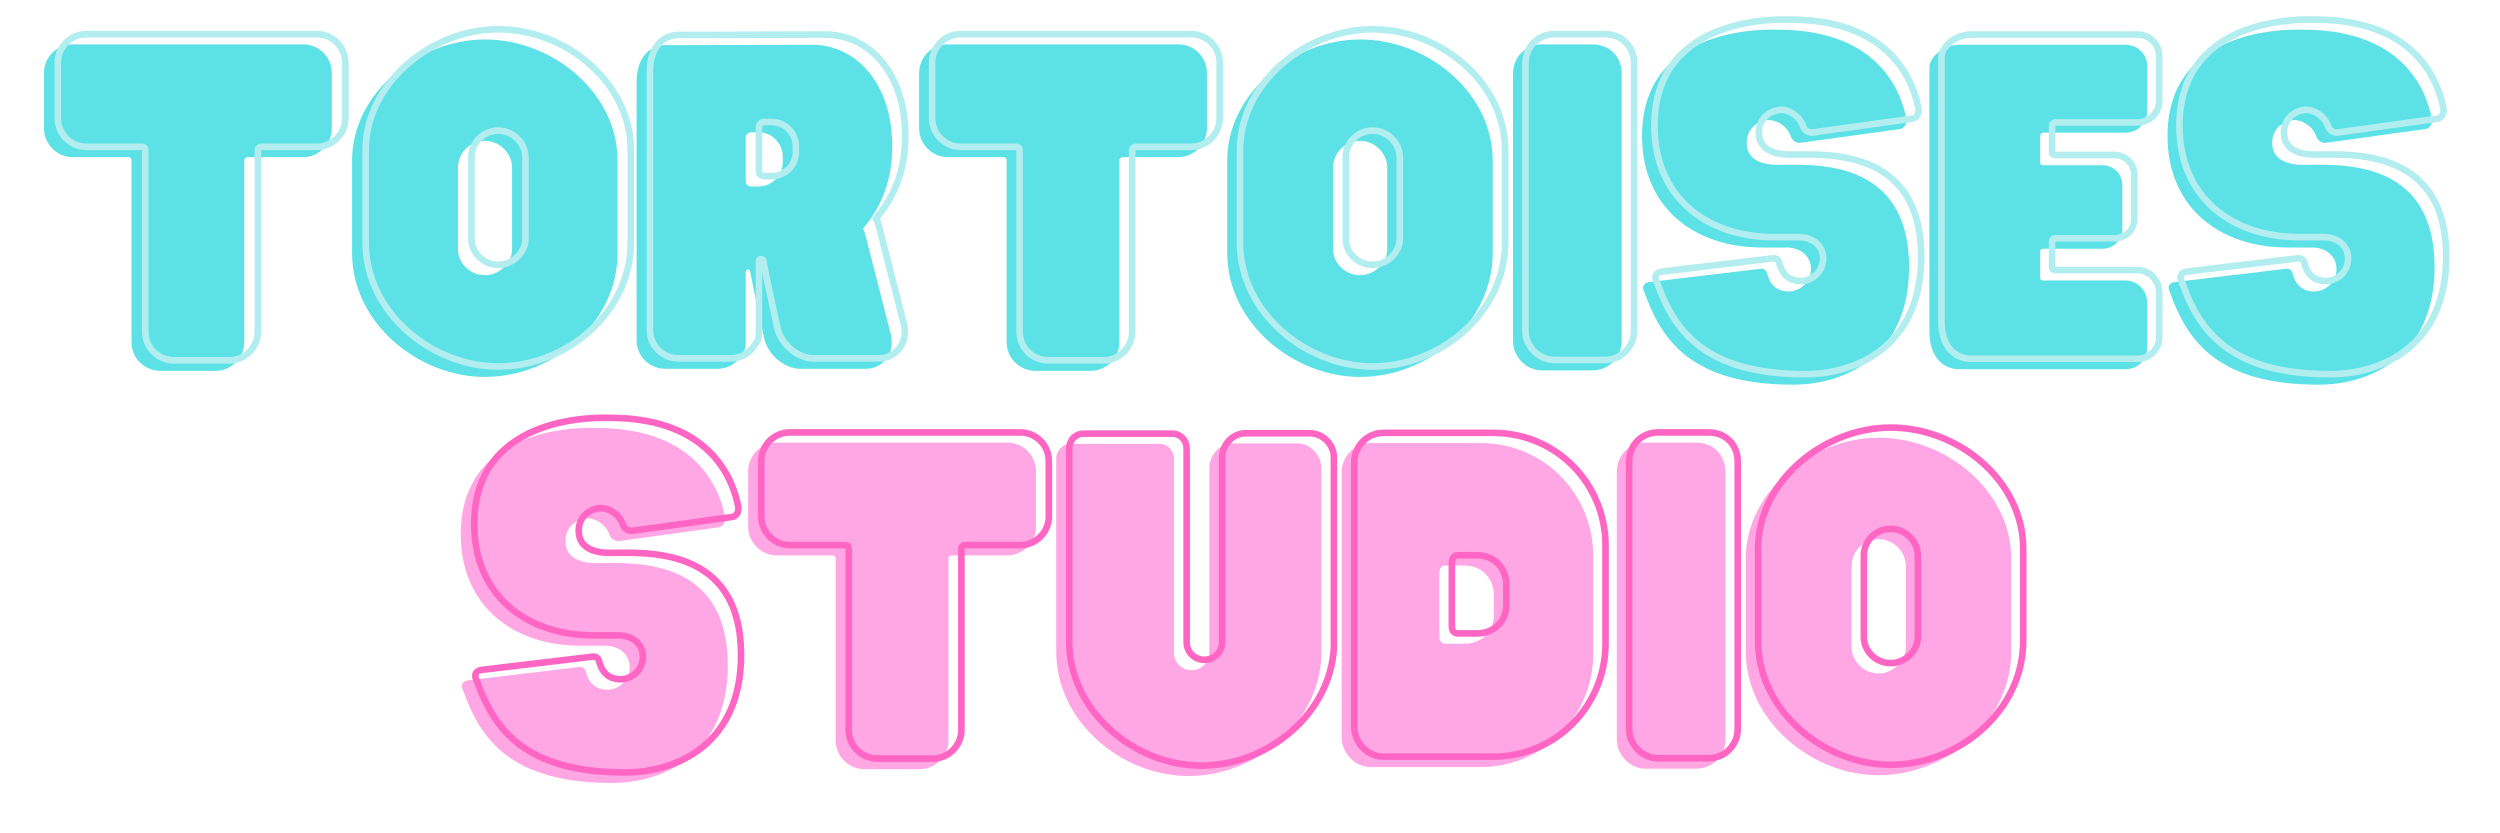 <svg xmlns="http://www.w3.org/2000/svg" xmlns:xlink="http://www.w3.org/1999/xlink" width="300" zoomAndPan="magnify" viewBox="0 0 224.88 75" height="100" preserveAspectRatio="xMidYMid meet" version="1.0"><defs><g/><clipPath id="id1"><path d="M 1 0.02 L 224 0.02 L 224 38 L 1 38 Z M 1 0.02 " clip-rule="nonzero"/></clipPath></defs><g fill="#ffa7e4" fill-opacity="1"><g transform="translate(40.786, 69.146)"><g><path d="M 12.824 -30.629 C 12.383 -30.629 0.621 -31.25 0.621 -21.066 C 0.621 -14.691 5.238 -11.027 11.43 -11.027 L 13.629 -11.027 C 14.84 -11.027 15.828 -10.297 15.828 -9.086 C 15.828 -7.914 14.84 -7.07 13.812 -7.07 C 13.227 -7.07 12.238 -7.254 11.871 -8.719 C 11.762 -9.012 11.613 -9.195 11.062 -9.086 L 1.246 -7.914 C 0.695 -7.805 0.586 -7.438 0.879 -6.887 C 2.383 -2.711 5.055 1.32 14.215 1.32 C 18.832 1.32 24.656 -1.211 24.656 -9.27 C 24.656 -19.199 15.902 -18.465 12.824 -18.465 C 11.871 -18.465 10.039 -18.684 10.039 -20.445 C 10.039 -21.871 11.246 -22.496 12.055 -22.496 C 12.641 -22.496 13.629 -22.055 13.996 -21.066 C 14.141 -20.625 14.473 -20.445 14.84 -20.445 L 23.812 -21.688 C 24.219 -21.727 24.512 -22.129 24.398 -22.68 C 23.996 -24.656 22.238 -30.629 12.824 -30.629 Z M 12.824 -30.629 "/></g></g></g><g fill="#ffa7e4" fill-opacity="1"><g transform="translate(66.064, 69.146)"><g><path d="M 24.547 -29.309 L 3.773 -29.309 C 2.383 -29.309 1.211 -28.176 1.211 -26.746 L 1.211 -21.727 C 1.211 -20.332 2.383 -19.16 3.773 -19.16 L 8.828 -19.16 C 8.977 -19.16 9.086 -19.016 9.086 -18.906 L 9.086 -2.492 C 9.086 -1.098 10.223 0.074 11.688 0.074 L 16.672 0.074 C 18.062 0.074 19.234 -1.098 19.234 -2.492 L 19.234 -18.906 C 19.234 -19.016 19.383 -19.16 19.527 -19.16 L 24.547 -19.16 C 25.938 -19.16 27.113 -20.332 27.113 -21.727 L 27.113 -26.746 C 27.113 -28.176 25.938 -29.309 24.547 -29.309 Z M 24.547 -29.309 "/></g></g></g><g fill="#ffa7e4" fill-opacity="1"><g transform="translate(94.382, 69.146)"><g><path d="M 22.312 -29.238 L 16.523 -29.238 C 15.352 -29.238 14.398 -28.211 14.398 -27.039 L 14.398 -10.406 C 14.398 -9.527 13.664 -8.828 12.785 -8.828 C 11.945 -8.828 11.211 -9.527 11.211 -10.406 L 11.211 -27.883 C 11.211 -28.613 10.625 -29.199 9.93 -29.199 L 1.906 -29.199 C 1.211 -29.199 0.621 -28.613 0.621 -27.883 L 0.621 -10.477 C 0.621 -4.324 6.375 0.695 12.531 0.695 C 18.574 0.695 24.219 -4.031 24.473 -10.004 L 24.473 -27.039 C 24.473 -28.211 23.484 -29.238 22.312 -29.238 Z M 22.312 -29.238 "/></g></g></g><g fill="#ffa7e4" fill-opacity="1"><g transform="translate(119.477, 69.146)"><g><path d="M 13.703 -29.273 L 3.848 -29.273 C 2.309 -29.273 1.211 -27.992 1.211 -26.637 L 1.211 -2.785 C 1.211 -1.465 2.309 -0.109 3.848 -0.109 L 13.703 -0.109 C 19.453 -0.109 23.852 -4.762 23.852 -10.297 L 23.852 -19.125 C 23.852 -24.656 19.453 -29.273 13.703 -29.273 Z M 14.91 -13.812 C 14.91 -12.273 13.777 -11.211 12.273 -11.211 L 10.516 -11.211 C 10.258 -11.211 10.004 -11.395 10.004 -11.832 L 10.004 -17.551 C 10.004 -18.027 10.258 -18.246 10.516 -18.246 L 12.273 -18.246 C 13.777 -18.246 14.91 -17.145 14.91 -15.57 Z M 14.91 -13.812 "/></g></g></g><g fill="#ffa7e4" fill-opacity="1"><g transform="translate(144.241, 69.146)"><g><path d="M 3.809 0.035 L 8.352 0.035 C 9.891 0.035 10.992 -1.211 10.992 -2.602 L 10.992 -26.672 C 10.992 -28.211 9.891 -29.309 8.352 -29.309 L 3.809 -29.309 C 2.383 -29.309 1.211 -28.211 1.211 -26.672 L 1.211 -2.602 C 1.211 -1.211 2.383 0.035 3.809 0.035 Z M 3.809 0.035 "/></g></g></g><g fill="#ffa7e4" fill-opacity="1"><g transform="translate(156.441, 69.146)"><g><path d="M 12.566 -29.75 C 6.559 -29.75 0.621 -24.914 0.621 -18.867 L 0.621 -10.516 C 0.621 -4.25 6.559 0.621 12.566 0.621 C 18.723 0.621 24.512 -4.25 24.512 -10.516 L 24.512 -18.867 C 24.512 -24.914 18.723 -29.75 12.566 -29.75 Z M 15.02 -10.883 C 15.02 -9.637 13.887 -8.535 12.566 -8.535 C 11.211 -8.535 10.148 -9.637 10.148 -10.883 L 10.148 -18.207 C 10.148 -19.527 11.211 -20.625 12.566 -20.625 C 13.887 -20.625 15.02 -19.527 15.02 -18.207 Z M 15.02 -10.883 "/></g></g></g><path stroke-linecap="butt" transform="matrix(0.191, 0, 0, 0.191, -11.597, 38.981)" fill="none" stroke-linejoin="miter" d="M 347.68 -7.195 C 345.351 -7.195 283.869 -10.465 283.869 42.824 C 283.869 76.17 308.02 95.315 340.386 95.315 L 351.889 95.315 C 358.223 95.315 363.352 99.156 363.352 105.47 C 363.352 111.6 358.223 115.993 352.829 115.993 C 349.785 115.993 344.595 115.053 342.674 107.391 C 342.122 105.838 341.325 104.898 338.465 105.47 L 287.097 111.6 C 284.237 112.192 283.685 114.113 285.177 116.974 C 293.043 138.816 307.019 159.882 354.934 159.882 C 379.085 159.882 409.591 146.683 409.591 104.53 C 409.591 52.59 363.781 56.432 347.68 56.432 C 342.674 56.432 333.091 55.267 333.091 46.052 C 333.091 38.615 339.405 35.325 343.655 35.325 C 346.699 35.325 351.889 37.613 353.81 42.824 C 354.566 45.112 356.303 46.052 358.223 46.052 L 405.136 39.534 C 407.241 39.35 408.794 37.246 408.222 34.385 C 406.117 24.005 396.902 -7.195 347.68 -7.195 Z M 541.197 -0.33 L 432.557 -0.33 C 425.263 -0.33 419.133 5.616 419.133 13.115 L 419.133 39.35 C 419.133 46.645 425.263 52.774 432.557 52.774 L 458.997 52.774 C 459.794 52.774 460.345 53.53 460.345 54.082 L 460.345 139.94 C 460.345 147.255 466.291 153.364 473.974 153.364 L 500.026 153.364 C 507.279 153.364 513.409 147.255 513.409 139.94 L 513.409 54.082 C 513.409 53.53 514.206 52.774 514.941 52.774 L 541.197 52.774 C 548.492 52.774 554.621 46.645 554.621 39.35 L 554.621 13.115 C 554.621 5.616 548.492 -0.33 541.197 -0.33 Z M 677.626 0.058 L 647.365 0.058 C 641.235 0.058 636.27 5.432 636.27 11.562 L 636.27 98.584 C 636.27 103.182 632.429 106.819 627.852 106.819 C 623.398 106.819 619.556 103.182 619.556 98.584 L 619.556 7.169 C 619.556 3.327 616.532 0.242 612.875 0.242 L 570.906 0.242 C 567.249 0.242 564.225 3.327 564.225 7.169 L 564.225 98.216 C 564.225 130.398 594.302 156.654 626.483 156.654 C 658.113 156.654 687.597 131.889 688.945 100.689 L 688.945 11.562 C 688.945 5.432 683.796 0.058 677.626 0.058 Z M 763.892 -0.126 L 712.32 -0.126 C 704.27 -0.126 698.528 6.597 698.528 13.666 L 698.528 138.448 C 698.528 145.334 704.27 152.445 712.32 152.445 L 763.892 152.445 C 793.969 152.445 816.935 128.109 816.935 99.156 L 816.935 52.979 C 816.935 24.005 793.969 -0.126 763.892 -0.126 Z M 770.206 80.767 C 770.206 88.817 764.26 94.375 756.394 94.375 L 747.219 94.375 C 745.871 94.375 744.522 93.394 744.522 91.106 L 744.522 61.213 C 744.522 58.72 745.871 57.556 747.219 57.556 L 756.394 57.556 C 764.26 57.556 770.206 63.318 770.206 71.552 Z M 841.679 153.18 L 865.442 153.18 C 873.493 153.18 879.234 146.683 879.234 139.388 L 879.234 13.482 C 879.234 5.432 873.493 -0.33 865.442 -0.33 L 841.679 -0.33 C 834.18 -0.33 828.051 5.432 828.051 13.482 L 828.051 139.388 C 828.051 146.683 834.18 153.18 841.679 153.18 Z M 951.3 -2.618 C 919.854 -2.618 888.838 22.698 888.838 54.327 L 888.838 97.971 C 888.838 130.786 919.854 156.266 951.3 156.266 C 983.482 156.266 1013.742 130.786 1013.742 97.971 L 1013.742 54.327 C 1013.742 22.698 983.482 -2.618 951.3 -2.618 Z M 964.111 96.051 C 964.111 102.609 958.166 108.371 951.3 108.371 C 944.169 108.371 938.652 102.609 938.652 96.051 L 938.652 57.739 C 938.652 50.854 944.169 45.112 951.3 45.112 C 958.166 45.112 964.111 50.854 964.111 57.739 Z M 964.111 96.051 " stroke="#ff66c4" stroke-width="3.114" stroke-opacity="1" stroke-miterlimit="4"/><g fill="#5ce1e6" fill-opacity="1"><g transform="translate(2.688, 33.302)"><g><path d="M 24.547 -29.309 L 3.773 -29.309 C 2.383 -29.309 1.211 -28.176 1.211 -26.746 L 1.211 -21.727 C 1.211 -20.332 2.383 -19.16 3.773 -19.16 L 8.828 -19.16 C 8.977 -19.16 9.086 -19.016 9.086 -18.906 L 9.086 -2.492 C 9.086 -1.098 10.223 0.074 11.688 0.074 L 16.672 0.074 C 18.062 0.074 19.234 -1.098 19.234 -2.492 L 19.234 -18.906 C 19.234 -19.016 19.383 -19.16 19.527 -19.16 L 24.547 -19.16 C 25.938 -19.16 27.113 -20.332 27.113 -21.727 L 27.113 -26.746 C 27.113 -28.176 25.938 -29.309 24.547 -29.309 Z M 24.547 -29.309 "/></g></g></g><g fill="#5ce1e6" fill-opacity="1"><g transform="translate(31.006, 33.302)"><g><path d="M 12.566 -29.75 C 6.559 -29.75 0.621 -24.914 0.621 -18.867 L 0.621 -10.516 C 0.621 -4.25 6.559 0.621 12.566 0.621 C 18.723 0.621 24.512 -4.25 24.512 -10.516 L 24.512 -18.867 C 24.512 -24.914 18.723 -29.75 12.566 -29.75 Z M 15.02 -10.883 C 15.02 -9.637 13.887 -8.535 12.566 -8.535 C 11.211 -8.535 10.148 -9.637 10.148 -10.883 L 10.148 -18.207 C 10.148 -19.527 11.211 -20.625 12.566 -20.625 C 13.887 -20.625 15.02 -19.527 15.02 -18.207 Z M 15.02 -10.883 "/></g></g></g><g fill="#5ce1e6" fill-opacity="1"><g transform="translate(56.137, 33.302)"><g><path d="M 23.996 -3.113 L 21.727 -12.016 C 21.652 -12.309 21.578 -12.531 21.469 -12.715 C 23.082 -14.617 24.105 -16.965 24.105 -20.152 C 24.105 -25.758 20.883 -29.273 16.891 -29.273 L 3.664 -29.238 C 2.234 -29.238 1.098 -28.062 1.098 -25.977 L 1.098 -2.637 C 1.098 -1.281 2.234 -0.109 3.664 -0.109 L 8.352 -0.109 C 9.086 -0.109 9.82 -0.402 10.297 -0.988 C 10.953 -1.723 10.918 -2.125 10.918 -2.711 L 10.918 -8.828 C 10.918 -8.902 10.953 -9.051 11.102 -9.051 C 11.246 -9.051 11.32 -8.941 11.32 -8.867 L 11.613 -7.363 L 12.566 -2.895 C 12.934 -1.246 14.547 -0.109 15.789 -0.109 L 21.727 -0.109 C 23.156 -0.109 24.363 -1.391 23.996 -3.113 Z M 14.25 -19.199 L 14.25 -18.684 C 14.25 -17.512 13.262 -16.523 12.09 -16.523 L 11.395 -16.523 C 11.102 -16.523 10.918 -16.742 10.918 -17 L 10.918 -20.918 C 10.918 -21.176 11.102 -21.395 11.395 -21.395 L 12.09 -21.395 C 13.262 -21.395 14.25 -20.406 14.25 -19.199 Z M 14.25 -19.199 "/></g></g></g><g fill="#5ce1e6" fill-opacity="1"><g transform="translate(81.452, 33.302)"><g><path d="M 24.547 -29.309 L 3.773 -29.309 C 2.383 -29.309 1.211 -28.176 1.211 -26.746 L 1.211 -21.727 C 1.211 -20.332 2.383 -19.16 3.773 -19.16 L 8.828 -19.16 C 8.977 -19.16 9.086 -19.016 9.086 -18.906 L 9.086 -2.492 C 9.086 -1.098 10.223 0.074 11.688 0.074 L 16.672 0.074 C 18.062 0.074 19.234 -1.098 19.234 -2.492 L 19.234 -18.906 C 19.234 -19.016 19.383 -19.16 19.527 -19.16 L 24.547 -19.16 C 25.938 -19.16 27.113 -20.332 27.113 -21.727 L 27.113 -26.746 C 27.113 -28.176 25.938 -29.309 24.547 -29.309 Z M 24.547 -29.309 "/></g></g></g><g fill="#5ce1e6" fill-opacity="1"><g transform="translate(109.77, 33.302)"><g><path d="M 12.566 -29.75 C 6.559 -29.75 0.621 -24.914 0.621 -18.867 L 0.621 -10.516 C 0.621 -4.25 6.559 0.621 12.566 0.621 C 18.723 0.621 24.512 -4.25 24.512 -10.516 L 24.512 -18.867 C 24.512 -24.914 18.723 -29.75 12.566 -29.75 Z M 15.02 -10.883 C 15.02 -9.637 13.887 -8.535 12.566 -8.535 C 11.211 -8.535 10.148 -9.637 10.148 -10.883 L 10.148 -18.207 C 10.148 -19.527 11.211 -20.625 12.566 -20.625 C 13.887 -20.625 15.02 -19.527 15.02 -18.207 Z M 15.02 -10.883 "/></g></g></g><g fill="#5ce1e6" fill-opacity="1"><g transform="translate(134.901, 33.302)"><g><path d="M 3.809 0.035 L 8.352 0.035 C 9.891 0.035 10.992 -1.211 10.992 -2.602 L 10.992 -26.672 C 10.992 -28.211 9.891 -29.309 8.352 -29.309 L 3.809 -29.309 C 2.383 -29.309 1.211 -28.211 1.211 -26.672 L 1.211 -2.602 C 1.211 -1.211 2.383 0.035 3.809 0.035 Z M 3.809 0.035 "/></g></g></g><g fill="#5ce1e6" fill-opacity="1"><g transform="translate(147.101, 33.302)"><g><path d="M 12.824 -30.629 C 12.383 -30.629 0.621 -31.25 0.621 -21.066 C 0.621 -14.691 5.238 -11.027 11.43 -11.027 L 13.629 -11.027 C 14.84 -11.027 15.828 -10.297 15.828 -9.086 C 15.828 -7.914 14.84 -7.07 13.812 -7.07 C 13.227 -7.07 12.238 -7.254 11.871 -8.719 C 11.762 -9.012 11.613 -9.195 11.062 -9.086 L 1.246 -7.914 C 0.695 -7.805 0.586 -7.438 0.879 -6.887 C 2.383 -2.711 5.055 1.32 14.215 1.32 C 18.832 1.32 24.656 -1.211 24.656 -9.27 C 24.656 -19.199 15.902 -18.465 12.824 -18.465 C 11.871 -18.465 10.039 -18.684 10.039 -20.445 C 10.039 -21.871 11.246 -22.496 12.055 -22.496 C 12.641 -22.496 13.629 -22.055 13.996 -21.066 C 14.141 -20.625 14.473 -20.445 14.84 -20.445 L 23.812 -21.688 C 24.219 -21.727 24.512 -22.129 24.398 -22.68 C 23.996 -24.656 22.238 -30.629 12.824 -30.629 Z M 12.824 -30.629 "/></g></g></g><g fill="#5ce1e6" fill-opacity="1"><g transform="translate(172.378, 33.302)"><g><path d="M 11.43 -21.359 L 18.867 -21.359 C 19.93 -21.359 20.809 -22.238 20.809 -23.266 L 20.809 -27.367 C 20.809 -28.43 19.93 -29.273 18.867 -29.273 L 3.883 -29.273 C 2.383 -29.273 1.211 -28.102 1.211 -27.258 L 1.211 -3.406 C 1.211 -1.246 2.383 -0.074 3.883 -0.074 L 18.867 -0.074 C 19.93 -0.074 20.809 -0.914 20.809 -1.977 L 20.809 -6.082 C 20.809 -7.145 19.93 -8.059 18.867 -8.059 L 11.43 -8.059 C 11.285 -8.059 11.176 -8.172 11.176 -8.316 L 11.176 -10.66 C 11.176 -10.809 11.285 -10.918 11.43 -10.918 L 16.816 -10.918 C 17.77 -10.918 18.574 -11.688 18.574 -12.676 L 18.574 -16.672 C 18.574 -17.621 17.77 -18.43 16.816 -18.43 L 11.43 -18.43 C 11.285 -18.43 11.176 -18.539 11.176 -18.648 L 11.176 -21.066 C 11.176 -21.176 11.285 -21.359 11.43 -21.359 Z M 11.43 -21.359 "/></g></g></g><g fill="#5ce1e6" fill-opacity="1"><g transform="translate(194.396, 33.302)"><g><path d="M 12.824 -30.629 C 12.383 -30.629 0.621 -31.25 0.621 -21.066 C 0.621 -14.691 5.238 -11.027 11.43 -11.027 L 13.629 -11.027 C 14.84 -11.027 15.828 -10.297 15.828 -9.086 C 15.828 -7.914 14.84 -7.07 13.812 -7.07 C 13.227 -7.07 12.238 -7.254 11.871 -8.719 C 11.762 -9.012 11.613 -9.195 11.062 -9.086 L 1.246 -7.914 C 0.695 -7.805 0.586 -7.438 0.879 -6.887 C 2.383 -2.711 5.055 1.32 14.215 1.32 C 18.832 1.32 24.656 -1.211 24.656 -9.27 C 24.656 -19.199 15.902 -18.465 12.824 -18.465 C 11.871 -18.465 10.039 -18.684 10.039 -20.445 C 10.039 -21.871 11.246 -22.496 12.055 -22.496 C 12.641 -22.496 13.629 -22.055 13.996 -21.066 C 14.141 -20.625 14.473 -20.445 14.84 -20.445 L 23.812 -21.688 C 24.219 -21.727 24.512 -22.129 24.398 -22.68 C 23.996 -24.656 22.238 -30.629 12.824 -30.629 Z M 12.824 -30.629 "/></g></g></g><g clip-path="url(#id1)"><path stroke-linecap="butt" transform="matrix(0.191, 0, 0, 0.191, -11.597, 3.136)" fill="none" stroke-linejoin="miter" d="M 209.699 -0.326 L 101.058 -0.326 C 93.764 -0.326 87.634 5.62 87.634 13.099 L 87.634 39.355 C 87.634 46.649 93.764 52.779 101.058 52.779 L 127.498 52.779 C 128.295 52.779 128.847 53.535 128.847 54.087 L 128.847 139.944 C 128.847 147.239 134.793 153.369 142.455 153.369 L 168.527 153.369 C 175.78 153.369 181.91 147.239 181.91 139.944 L 181.91 54.087 C 181.91 53.535 182.707 52.779 183.443 52.779 L 209.699 52.779 C 216.993 52.779 223.123 46.649 223.123 39.355 L 223.123 13.099 C 223.123 5.62 216.993 -0.326 209.699 -0.326 Z M 295.168 -2.614 C 263.743 -2.614 232.706 22.702 232.706 54.332 L 232.706 97.976 C 232.706 130.77 263.743 156.27 295.168 156.27 C 327.37 156.27 357.631 130.77 357.631 97.976 L 357.631 54.332 C 357.631 22.702 327.37 -2.614 295.168 -2.614 Z M 308 96.055 C 308 102.614 302.054 108.356 295.168 108.356 C 288.058 108.356 282.541 102.614 282.541 96.055 L 282.541 57.744 C 282.541 50.858 288.058 45.117 295.168 45.117 C 302.054 45.117 308 50.858 308 57.744 Z M 486.417 136.716 L 474.546 90.171 C 474.158 88.618 473.79 87.453 473.177 86.513 C 481.595 76.542 486.99 64.282 486.99 47.589 C 486.99 18.309 470.133 -0.142 449.23 -0.142 L 380.086 0.063 C 372.587 0.063 366.641 6.172 366.641 17.124 L 366.641 139.188 C 366.641 146.319 372.587 152.429 380.086 152.429 L 404.585 152.429 C 408.426 152.429 412.267 150.896 414.74 147.811 C 418.213 143.97 418.029 141.865 418.029 138.821 L 418.029 106.823 C 418.029 106.455 418.213 105.658 418.949 105.658 C 419.705 105.658 420.134 106.251 420.134 106.639 L 421.626 114.485 L 426.632 137.84 C 428.552 146.503 436.97 152.429 443.468 152.429 L 474.546 152.429 C 482.024 152.429 488.338 145.706 486.417 136.716 Z M 435.418 52.595 L 435.418 55.272 C 435.418 61.381 430.289 66.591 424.159 66.591 L 420.502 66.591 C 418.949 66.591 418.029 65.406 418.029 64.058 L 418.029 43.564 C 418.029 42.256 418.949 41.091 420.502 41.091 L 424.159 41.091 C 430.289 41.091 435.418 46.281 435.418 52.595 Z M 621.681 -0.326 L 513.041 -0.326 C 505.747 -0.326 499.617 5.62 499.617 13.099 L 499.617 39.355 C 499.617 46.649 505.747 52.779 513.041 52.779 L 539.481 52.779 C 540.278 52.779 540.85 53.535 540.85 54.087 L 540.85 139.944 C 540.85 147.239 546.775 153.369 554.458 153.369 L 580.51 153.369 C 587.763 153.369 593.893 147.239 593.893 139.944 L 593.893 54.087 C 593.893 53.535 594.69 52.779 595.446 52.779 L 621.681 52.779 C 628.996 52.779 635.126 46.649 635.126 39.355 L 635.126 13.099 C 635.126 5.62 628.996 -0.326 621.681 -0.326 Z M 707.171 -2.614 C 675.726 -2.614 644.709 22.702 644.709 54.332 L 644.709 97.976 C 644.709 130.77 675.726 156.27 707.171 156.27 C 739.353 156.27 769.634 130.77 769.634 97.976 L 769.634 54.332 C 769.634 22.702 739.353 -2.614 707.171 -2.614 Z M 719.983 96.055 C 719.983 102.614 714.037 108.356 707.171 108.356 C 700.061 108.356 694.544 102.614 694.544 96.055 L 694.544 57.744 C 694.544 50.858 700.061 45.117 707.171 45.117 C 714.037 45.117 719.983 50.858 719.983 57.744 Z M 792.825 153.185 L 816.588 153.185 C 824.638 153.185 830.38 146.687 830.38 139.393 L 830.38 13.487 C 830.38 5.436 824.638 -0.326 816.588 -0.326 L 792.825 -0.326 C 785.326 -0.326 779.196 5.436 779.196 13.487 L 779.196 139.393 C 779.196 146.687 785.326 153.185 792.825 153.185 Z M 903.794 -7.191 C 901.445 -7.191 839.983 -10.481 839.983 42.808 C 839.983 76.174 864.114 95.32 896.5 95.32 L 908.003 95.32 C 914.317 95.32 919.466 99.14 919.466 105.454 C 919.466 111.584 914.317 115.997 908.943 115.997 C 905.899 115.997 900.709 115.057 898.788 107.375 C 898.216 105.842 897.419 104.902 894.579 105.454 L 843.212 111.584 C 840.351 112.197 839.779 114.118 841.291 116.978 C 849.137 138.821 863.133 159.887 911.048 159.887 C 935.179 159.887 965.685 146.687 965.685 104.535 C 965.685 52.595 919.895 56.436 903.794 56.436 C 898.788 56.436 889.185 55.272 889.185 46.036 C 889.185 38.599 895.519 35.329 899.769 35.329 C 902.814 35.329 908.003 37.618 909.924 42.808 C 910.66 45.117 912.397 46.036 914.317 46.036 L 961.251 39.539 C 963.355 39.355 964.888 37.25 964.336 34.389 C 962.232 24.01 953.017 -7.191 903.794 -7.191 Z M 1028.719 41.275 L 1067.603 41.275 C 1073.16 41.275 1077.799 36.678 1077.799 31.304 L 1077.799 9.829 C 1077.799 4.313 1073.16 -0.142 1067.603 -0.142 L 989.223 -0.142 C 981.357 -0.142 975.227 5.988 975.227 10.442 L 975.227 135.184 C 975.227 146.503 981.357 152.633 989.223 152.633 L 1067.603 152.633 C 1073.16 152.633 1077.799 148.22 1077.799 142.662 L 1077.799 121.187 C 1077.799 115.609 1073.16 110.848 1067.603 110.848 L 1028.719 110.848 C 1027.963 110.848 1027.35 110.276 1027.35 109.479 L 1027.35 97.22 C 1027.35 96.484 1027.963 95.871 1028.719 95.871 L 1056.876 95.871 C 1061.881 95.871 1066.091 91.846 1066.091 86.697 L 1066.091 65.794 C 1066.091 60.829 1061.881 56.62 1056.876 56.62 L 1028.719 56.62 C 1027.963 56.62 1027.35 56.007 1027.35 55.456 L 1027.35 42.808 C 1027.35 42.256 1027.963 41.275 1028.719 41.275 Z M 1151.172 -7.191 C 1148.843 -7.191 1087.361 -10.481 1087.361 42.808 C 1087.361 76.174 1111.512 95.32 1143.878 95.32 L 1155.381 95.32 C 1161.715 95.32 1166.844 99.14 1166.844 105.454 C 1166.844 111.584 1161.715 115.997 1156.321 115.997 C 1153.277 115.997 1148.087 115.057 1146.166 107.375 C 1145.614 105.842 1144.817 104.902 1141.957 105.454 L 1090.589 111.584 C 1087.729 112.197 1087.177 114.118 1088.669 116.978 C 1096.535 138.821 1110.532 159.887 1158.426 159.887 C 1182.577 159.887 1213.083 146.687 1213.083 104.535 C 1213.083 52.595 1167.273 56.436 1151.172 56.436 C 1146.166 56.436 1136.583 55.272 1136.583 46.036 C 1136.583 38.599 1142.897 35.329 1147.147 35.329 C 1150.191 35.329 1155.381 37.618 1157.302 42.808 C 1158.058 45.117 1159.795 46.036 1161.715 46.036 L 1208.629 39.539 C 1210.733 39.355 1212.286 37.25 1211.714 34.389 C 1209.609 24.01 1200.394 -7.191 1151.172 -7.191 Z M 1151.172 -7.191 " stroke="#b2edef" stroke-width="3.114" stroke-opacity="1" stroke-miterlimit="4"/></g></svg>
